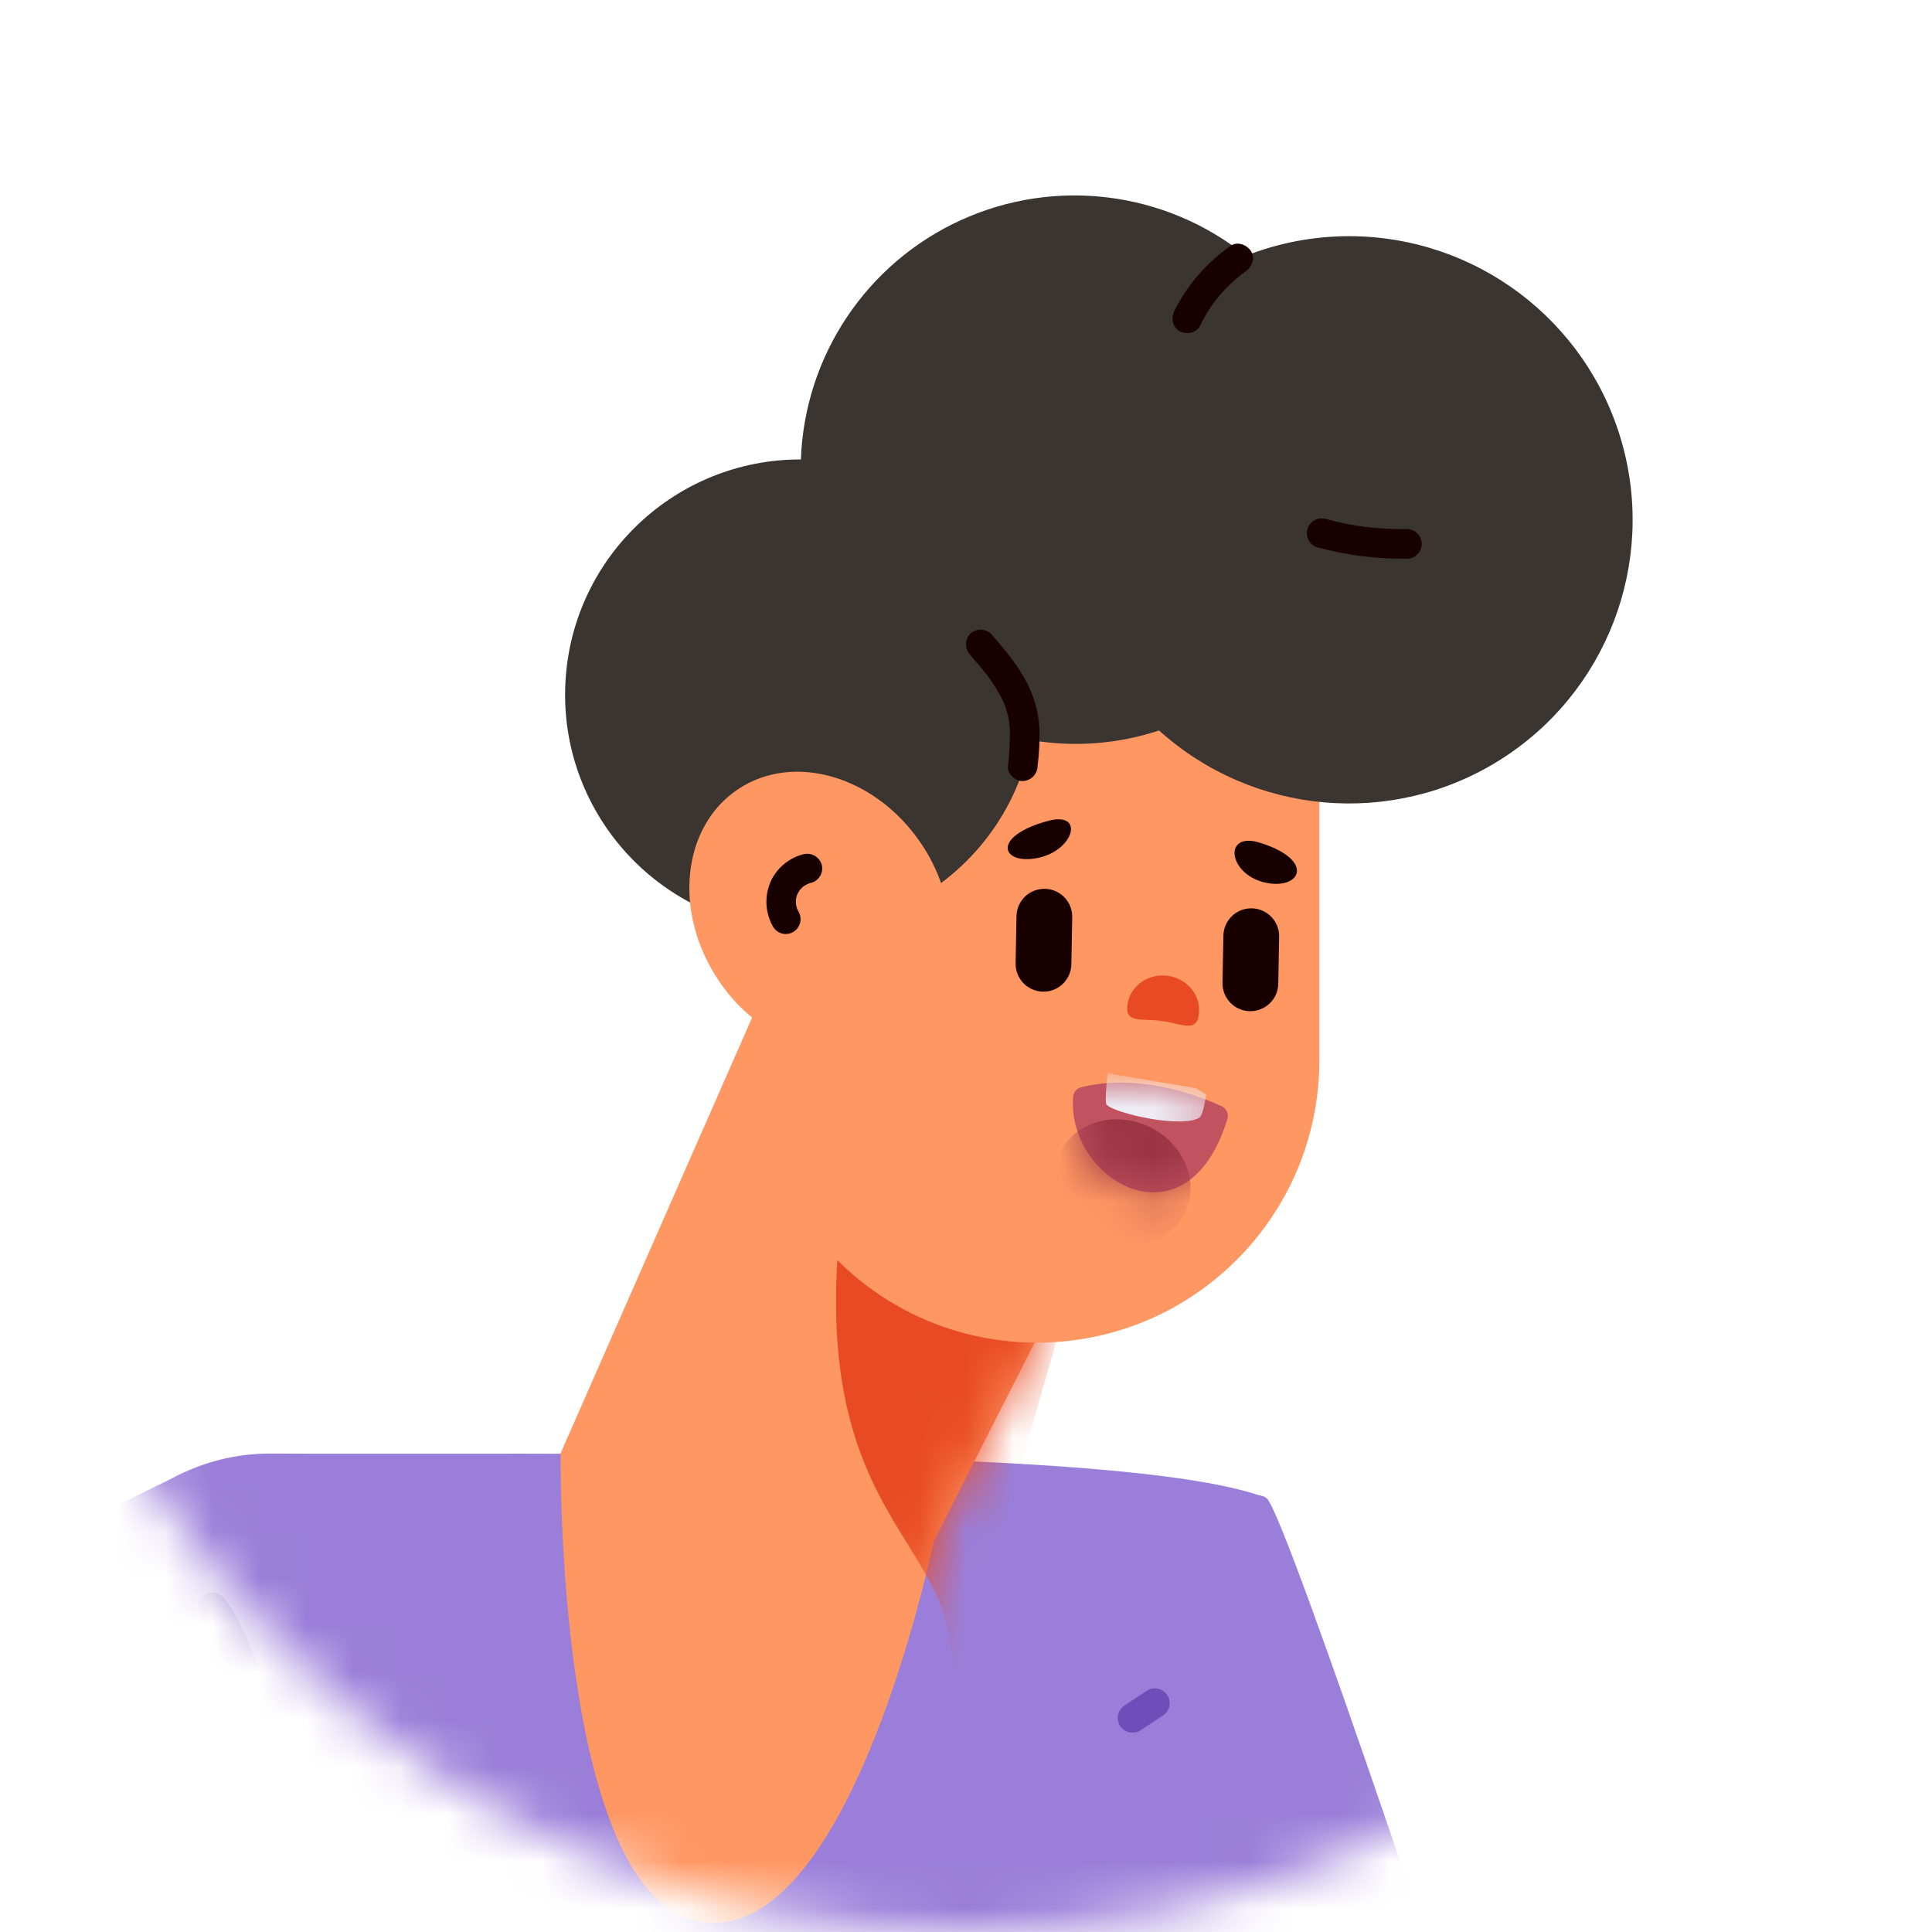 <svg width="41" height="41" viewBox="0 0 41 41" fill="none" xmlns="http://www.w3.org/2000/svg">
<mask id="mask0_16_2268" style="mask-type:luminance" maskUnits="userSpaceOnUse" x="0" y="0" width="41" height="41">
<circle cx="20.5" cy="20.5" r="20.5" fill="white"/>
</mask>
<g mask="url(#mask0_16_2268)">
<path d="M19.636 49.82L31.46 44.686C31.46 44.686 27.357 32.321 26.891 31.805C26.218 31.06 14.502 35.507 14.502 35.507L19.636 49.82Z" fill="#9A7ED9"/>
<mask id="mask1_16_2268" style="mask-type:luminance" maskUnits="userSpaceOnUse" x="14" y="31" width="18" height="19">
<path fill-rule="evenodd" clip-rule="evenodd" d="M19.636 49.82L31.46 44.686C31.46 44.686 27.357 32.321 26.891 31.805C26.218 31.06 14.502 35.507 14.502 35.507L19.636 49.82Z" fill="white"/>
</mask>
<g mask="url(#mask1_16_2268)">
<path d="M19.816 58.361C24.778 50.156 21.459 38.001 21.459 38.001L13.027 47.642L19.816 58.361Z" fill="#6F4EB9"/>
</g>
<path d="M26.831 31.773C23.883 30.671 11.702 30.876 5.746 30.847C4.272 30.84 2.896 31.581 2.09 32.815L-17.702 63.16L14.502 64.443C14.502 64.443 20.361 51.533 24.054 41.93" fill="#9A7ED9"/>
<path d="M-48.66 61.021C-47.416 60.398 2.017 32.557 2.017 32.557L-3.774 48.401L-28.436 61.021H-48.66Z" fill="#FF9763"/>
<path d="M3.92 31.241L-13.967 40.006L-8.678 52.62L2.017 46.899" fill="#9A7ED9"/>
<path d="M60.911 60.59H30.264L43.513 41.216C44.031 40.459 44.889 40.006 45.807 40.006H73.144C73.505 40.006 73.836 40.206 74.004 40.525C74.173 40.844 74.151 41.23 73.947 41.528L60.911 60.59Z" fill="#589BF7"/>
<mask id="mask2_16_2268" style="mask-type:luminance" maskUnits="userSpaceOnUse" x="30" y="40" width="45" height="21">
<path fill-rule="evenodd" clip-rule="evenodd" d="M60.911 60.59H30.264L43.513 41.216C44.031 40.459 44.889 40.006 45.807 40.006H73.144C73.505 40.006 73.836 40.206 74.004 40.525C74.173 40.844 74.151 41.23 73.947 41.528L60.911 60.59Z" fill="white"/>
</mask>
<g mask="url(#mask2_16_2268)">
<path d="M66.803 38.706C74.663 39.649 65.702 58.829 46.837 60.244C27.972 61.659 57.068 67.663 57.068 67.663L71.519 61.021L78.908 52.62L79.065 47.557L79.694 35.404L70.261 36.819" fill="#2976DF"/>
</g>
<path d="M24.381 23.722L19.815 32.707C19.815 32.707 18.081 41.185 14.93 40.796C11.78 40.407 11.897 30.84 11.897 30.84L16.564 20.222L24.381 23.722Z" fill="#FF9763"/>
<mask id="mask3_16_2268" style="mask-type:luminance" maskUnits="userSpaceOnUse" x="11" y="20" width="14" height="21">
<path fill-rule="evenodd" clip-rule="evenodd" d="M24.381 23.722L19.815 32.707C19.815 32.707 18.081 41.185 14.93 40.796C11.78 40.407 11.897 30.84 11.897 30.84L16.564 20.222L24.381 23.722Z" fill="white"/>
</mask>
<g mask="url(#mask3_16_2268)">
<path d="M18.331 23.082C16.17 32.557 20.686 32.279 20.13 35.798C19.804 37.856 24.13 22.439 24.13 22.439L16.564 20.222" fill="#E84B23"/>
</g>
<path d="M16.011 21.589V13.149C16.011 12.667 16.401 12.277 16.883 12.277H27.127C27.608 12.277 27.999 12.667 27.999 13.149V22.499C27.999 25.81 25.315 28.493 22.005 28.493C20.415 28.495 18.889 27.863 17.766 26.738" fill="#FF9763"/>
<mask id="mask4_16_2268" style="mask-type:luminance" maskUnits="userSpaceOnUse" x="16" y="12" width="12" height="17">
<path fill-rule="evenodd" clip-rule="evenodd" d="M16.011 21.589V13.149C16.011 12.667 16.401 12.277 16.883 12.277H27.127C27.608 12.277 27.999 12.667 27.999 13.149V22.499C27.999 25.81 25.315 28.493 22.005 28.493C20.415 28.495 18.889 27.863 17.766 26.738" fill="white"/>
</mask>
<g mask="url(#mask4_16_2268)">
<path d="M26.524 21.459C26.197 21.453 25.937 21.183 25.943 20.856L25.962 19.857C25.968 19.53 26.237 19.27 26.564 19.276C26.891 19.282 27.151 19.552 27.145 19.878L27.127 20.878C27.124 21.035 27.059 21.184 26.946 21.293C26.833 21.402 26.681 21.462 26.524 21.459Z" fill="#190000"/>
<path d="M22.133 21.045C21.976 21.042 21.827 20.977 21.718 20.864C21.609 20.751 21.55 20.599 21.553 20.442L21.571 19.443C21.574 19.286 21.639 19.136 21.752 19.027C21.865 18.919 22.017 18.859 22.174 18.862C22.5 18.868 22.761 19.138 22.754 19.465L22.736 20.464C22.73 20.791 22.46 21.051 22.133 21.045Z" fill="#190000"/>
<path d="M26.738 17.884C27.939 18.258 27.594 18.91 26.828 18.725C26.062 18.54 25.953 17.639 26.738 17.884Z" fill="#190000"/>
<path d="M22.236 17.422C21.021 17.752 21.251 18.364 22.024 18.207C22.796 18.05 23.029 17.206 22.236 17.422Z" fill="#190000"/>
<path d="M23.925 21.326C23.872 21.723 24.233 21.61 24.652 21.666C25.071 21.721 25.39 21.924 25.442 21.527C25.495 21.13 25.198 20.764 24.779 20.708C24.36 20.653 23.978 20.929 23.925 21.326Z" fill="#E84B23"/>
<path d="M26.047 23.744C25.195 26.552 22.625 25.054 22.774 23.268C22.783 23.175 22.849 23.099 22.939 23.076C23.319 22.974 24.409 22.792 25.924 23.475C26.026 23.521 26.079 23.636 26.047 23.744Z" fill="#C1525F"/>
<mask id="mask5_16_2268" style="mask-type:luminance" maskUnits="userSpaceOnUse" x="22" y="22" width="5" height="4">
<path fill-rule="evenodd" clip-rule="evenodd" d="M26.047 23.744C25.195 26.552 22.625 25.054 22.774 23.268C22.783 23.175 22.849 23.099 22.939 23.076C23.319 22.974 24.409 22.792 25.924 23.475C26.026 23.521 26.079 23.636 26.047 23.744Z" fill="white"/>
</mask>
<g mask="url(#mask5_16_2268)">
<ellipse cx="23.822" cy="25.098" rx="1.313" ry="1.471" transform="rotate(-64.517 23.822 25.098)" fill="#993443"/>
<path d="M25.596 23.226C25.57 23.416 25.517 23.67 25.462 23.71C25.119 23.958 23.662 23.634 23.483 23.442C23.433 23.389 23.506 22.778 23.506 22.778L25.385 23.094" fill="#F0F3FC"/>
</g>
</g>
<path d="M28.624 5.012C27.877 5.013 27.136 5.154 26.44 5.427C24.726 4.051 22.383 3.76 20.384 4.675C18.386 5.59 17.075 7.554 16.996 9.751C16.992 9.751 16.989 9.75 16.985 9.75C14.354 9.75 12.174 11.792 12.003 14.417C11.832 17.043 13.729 19.35 16.338 19.691C18.947 20.031 21.372 18.288 21.881 15.707C22.79 15.861 23.722 15.791 24.597 15.502C26.592 17.301 29.538 17.56 31.816 16.137C34.094 14.714 35.154 11.954 34.413 9.372C33.672 6.79 31.31 5.011 28.624 5.012V5.012Z" fill="#3A3530"/>
<path d="M16.68 22.053C16.094 21.772 15.597 21.336 15.241 20.793C14.282 19.353 14.471 17.542 15.663 16.748C16.855 15.954 18.599 16.477 19.558 17.917C19.85 18.352 20.045 18.844 20.13 19.361" fill="#FF9763"/>
<path d="M17.051 18.128C16.756 18.202 16.508 18.401 16.371 18.672C16.218 18.989 16.231 19.36 16.404 19.665C16.46 19.762 16.564 19.822 16.677 19.821C16.789 19.82 16.893 19.76 16.948 19.662C17.004 19.565 17.003 19.445 16.947 19.348C16.937 19.327 16.927 19.306 16.914 19.286C16.934 19.335 16.938 19.344 16.926 19.313C16.922 19.302 16.918 19.291 16.914 19.28C16.9 19.236 16.89 19.19 16.884 19.144L16.896 19.228C16.889 19.164 16.889 19.1 16.897 19.037L16.886 19.12C16.891 19.083 16.899 19.046 16.909 19.01C16.914 18.993 16.921 18.977 16.926 18.96C16.938 18.927 16.891 19.035 16.921 18.975C16.937 18.945 16.954 18.916 16.973 18.887C17.002 18.841 16.924 18.944 16.962 18.901C16.973 18.889 16.983 18.877 16.994 18.865C17.015 18.842 17.04 18.822 17.063 18.8C17 18.861 17.027 18.827 17.05 18.811C17.063 18.802 17.076 18.794 17.09 18.786C17.117 18.77 17.146 18.758 17.174 18.742C17.09 18.788 17.138 18.758 17.165 18.749C17.183 18.744 17.2 18.739 17.218 18.734C17.385 18.687 17.482 18.515 17.438 18.348C17.389 18.183 17.218 18.086 17.051 18.128L17.051 18.128Z" fill="#190000"/>
<path d="M20.589 13.897C20.66 13.98 20.731 14.062 20.801 14.146C20.839 14.192 20.876 14.238 20.913 14.285C20.948 14.328 20.908 14.277 20.928 14.304C20.943 14.323 20.958 14.343 20.973 14.363C21.037 14.45 21.098 14.54 21.154 14.633C21.184 14.683 21.213 14.734 21.241 14.786C21.252 14.807 21.263 14.829 21.273 14.851C21.278 14.86 21.312 14.935 21.3 14.906C21.285 14.872 21.314 14.943 21.317 14.95C21.327 14.977 21.337 15.004 21.346 15.032C21.363 15.083 21.378 15.135 21.39 15.187C21.397 15.214 21.402 15.241 21.407 15.267C21.407 15.267 21.424 15.367 21.417 15.317C21.425 15.378 21.429 15.439 21.431 15.501C21.436 15.755 21.422 16.009 21.39 16.26C21.373 16.424 21.547 16.582 21.704 16.575C21.876 16.57 22.014 16.432 22.019 16.26C22.054 15.992 22.067 15.721 22.057 15.45C22.042 15.18 21.98 14.914 21.874 14.664C21.681 14.207 21.355 13.825 21.033 13.453C20.91 13.331 20.712 13.331 20.589 13.453C20.47 13.577 20.47 13.773 20.589 13.897H20.589Z" fill="#190000"/>
<path d="M26.118 5.216C25.61 5.57 25.198 6.045 24.921 6.599C24.848 6.746 24.876 6.945 25.034 7.029C25.175 7.103 25.386 7.073 25.464 6.916C25.525 6.791 25.594 6.67 25.669 6.554C25.706 6.499 25.743 6.445 25.783 6.392C25.792 6.377 25.803 6.363 25.814 6.35C25.791 6.372 25.782 6.392 25.81 6.356C25.832 6.329 25.854 6.303 25.876 6.276C25.964 6.173 26.058 6.076 26.158 5.984C26.209 5.937 26.262 5.892 26.316 5.848C26.326 5.839 26.337 5.83 26.348 5.822C26.403 5.778 26.309 5.851 26.342 5.826C26.373 5.804 26.404 5.781 26.435 5.759C26.569 5.664 26.645 5.48 26.548 5.329C26.462 5.196 26.261 5.115 26.118 5.216Z" fill="#190000"/>
<path d="M27.964 11.618C28.581 11.784 29.218 11.864 29.857 11.857C29.969 11.857 30.073 11.797 30.129 11.699C30.185 11.602 30.185 11.482 30.129 11.385C30.073 11.288 29.969 11.228 29.857 11.228C29.558 11.232 29.258 11.216 28.961 11.18C28.945 11.178 28.928 11.175 28.911 11.173C28.939 11.177 28.933 11.176 28.894 11.17C28.86 11.165 28.827 11.16 28.793 11.155C28.721 11.143 28.649 11.13 28.577 11.116C28.427 11.086 28.279 11.052 28.131 11.012C28.023 10.982 27.907 11.012 27.827 11.091C27.747 11.17 27.715 11.286 27.744 11.394C27.772 11.503 27.856 11.588 27.964 11.618H27.964Z" fill="#190000"/>
<path d="M24.349 35.872L23.876 36.184C23.806 36.227 23.755 36.294 23.732 36.372C23.719 36.413 23.717 36.456 23.726 36.497C23.728 36.539 23.741 36.579 23.763 36.614C23.805 36.686 23.874 36.739 23.955 36.76C24.036 36.781 24.121 36.769 24.193 36.727L24.667 36.415C24.736 36.372 24.788 36.305 24.811 36.227C24.824 36.187 24.826 36.143 24.817 36.102C24.815 36.06 24.802 36.02 24.779 35.985C24.737 35.913 24.668 35.861 24.588 35.84C24.507 35.818 24.421 35.83 24.349 35.872Z" fill="#6F4EB9"/>
<path d="M4.246 34.27C4.343 34.409 4.432 34.554 4.513 34.703C4.553 34.778 4.591 34.853 4.627 34.929C4.642 34.963 4.657 34.997 4.673 35.031C4.71 35.113 4.659 34.996 4.679 35.046C4.69 35.072 4.701 35.098 4.711 35.124C4.833 35.439 4.927 35.764 4.992 36.096C5.007 36.175 5.022 36.254 5.035 36.333C5.042 36.376 5.048 36.418 5.054 36.46C5.058 36.484 5.061 36.508 5.064 36.531C5.057 36.474 5.065 36.541 5.068 36.561C5.089 36.733 5.104 36.905 5.116 37.078C5.139 37.426 5.145 37.776 5.141 38.125C5.136 38.521 5.119 38.916 5.099 39.312C5.101 39.485 5.241 39.625 5.414 39.626C5.586 39.623 5.724 39.484 5.728 39.312C5.798 37.896 5.854 36.4 5.352 35.048C5.212 34.661 5.022 34.292 4.788 33.952C4.694 33.818 4.509 33.742 4.358 33.839C4.225 33.925 4.145 34.125 4.246 34.269L4.246 34.27Z" fill="#6F4EB9"/>
</g>
</svg>
